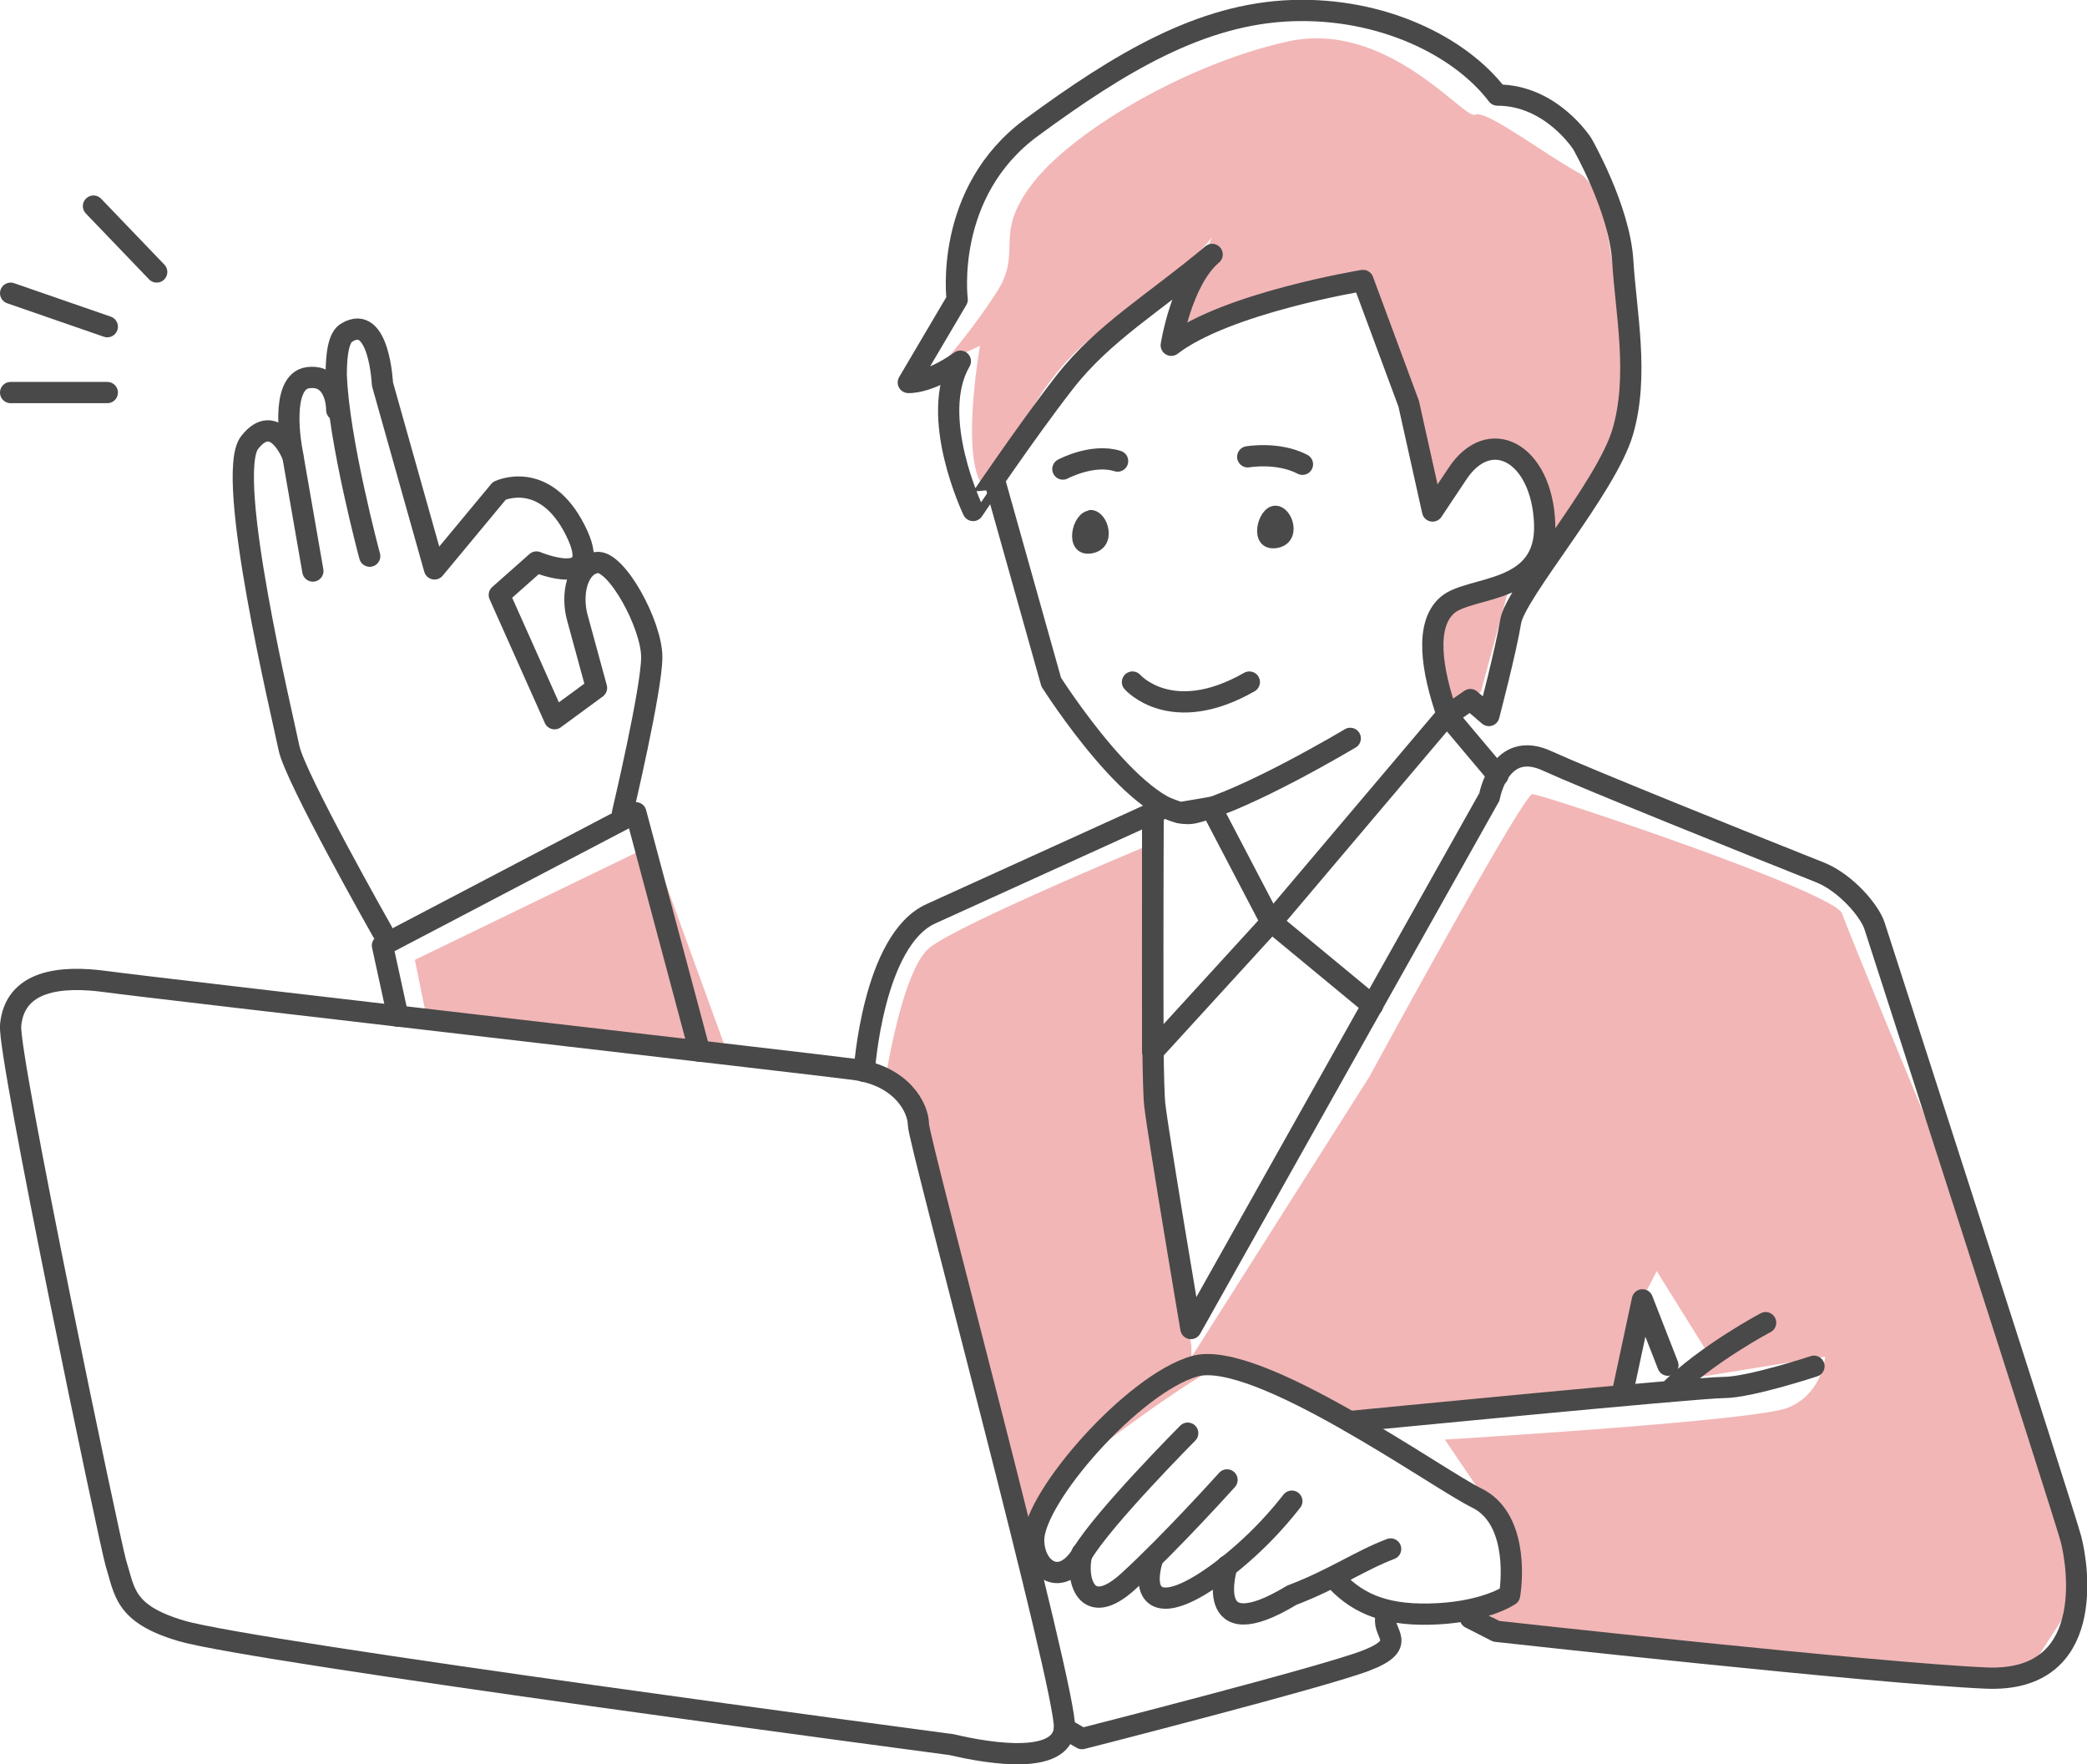 <svg xmlns="http://www.w3.org/2000/svg" viewBox="0 0 392.9 332.1"><defs><style>.cls-1{fill:#f2b6b6}.cls-2,.cls-3{fill:none;stroke-width:4px;stroke:#494949;stroke-linecap:round;stroke-linejoin:round}.cls-3{fill:#494949;stroke-width:2px}</style></defs><g id="レイヤー_2" data-name="レイヤー 2"><g id="支払いを一本化"><g id="仕事をする人"><g id="塗り"><path class="cls-1" d="M80.4 192l-2.3-11.3 44.6-21.6 14.1 38.8-56.4-6zM166.7 203.1s3.1-20.3 8.2-24.6 41.4-19.4 41.4-19.4v41.3l8 53v2.1l33.5-52.8s28.9-53.2 30.7-53.2 56.9 18.4 58.3 22.5 25.2 61.4 25.2 61.4l18.9 67.3-9.2 14.2-97.3-7.5-5.6-4.8s13-2.5 3.1-17L272 271s58.7-3.5 64.6-6c6.5-2.6 7-9.6 7-9.6l-27.2 4.4 5.6-4.3-10.1-16.2-2.8 5.4-3.6 17.3-48 5.3S233.1 257 230.3 257s-28.7 18.8-30.6 21.6-5.2 11-5.2 11L173 211.8s-2.4-7.2-6.3-8.7zM284.4 109.5l-5.6 20.7-2 1.4s-3 7.1-4.3 3-2.8-19.3 0-20.8 12-4.3 12-4.3zM292.7 103.2s17.6-24 14.3-32.1-2.4-34.4-9.7-38.5-17.6-12-19.6-11-16.5-17.9-35.2-13.8-40.2 16.6-48 26.6-1.7 12.8-7 20.8a118.2 118.2 0 0 1-9.9 13.1l6.9-3.2s-3.7 20.8.5 26.3 3.8-15.8 22.7-29.5 20.5-17.4 20.5-17.4l-7.4 18.9 35.6-10.6 8 21.3 6.5 20.3s4.5-7.1 7.9-9.3 8.2.9 10.6 6.3a52.2 52.2 0 0 1 3.3 11.8z"/></g><g id="線"><path class="cls-2" d="M179 328.4c8 1.9 20.8 3.7 21.4-3s-27.5-110.7-27.5-113.7-3-9.2-12.2-10.4S28.7 186 20 184.8s-17.2-.2-18 8.2c-.6 5.5 18.7 97.5 19.8 101.2 1.7 5.4 1.5 9.6 12.3 12.8 13.3 4 144.8 21.4 144.8 21.4z"/><path class="cls-2" d="M260.9 304.6c-.6 3 4.3 4.9-3.7 8s-53.5 14.7-53.5 14.7l-3.3-1.9M231 278.6s-10.6 11.8-18.6 19.1-10-.6-8.7-5.3"/><path class="cls-2" d="M243.2 282.6a72.6 72.6 0 0 1-12.1 12.2c-12.5 9.8-16.5 6.5-14.1-1.4"/><path class="cls-2" d="M231 294.8s-5 15.9 12.2 5.5c7.9-3 12.8-6.5 18.6-8.7"/><path class="cls-2" d="M251.7 297.7c4.3 4.5 9.8 6.6 19 6.1s13.5-3.5 13.5-3.5c.6-3.7 1.2-14.7-6.2-18.3s-41.5-28.1-53.1-24.8-30.3 24.7-30.3 32.7c0 5.6 5.2 9.2 9.2 2.5s19.8-22.6 19.8-22.6M131.7 197.9l-12-44.9L72 178l2.9 13.3M117.2 153s5.5-23.2 5.5-29.3-6.7-18.4-10.4-17.8-4.8 6.1-3.6 10.4l3.6 13.2-7.9 5.8L94 112l7-6.2s13.1 5.5 7.3-6S94 92.4 94 92.4l-12.2 14.7L72 72.3s-.6-13.4-6.7-9.7c-1.5.8-2 3.9-2 7.9.4 12.3 6.3 34.2 6.3 34.2M58.9 107.5l-4-23S52.5 71.8 58 71.1s5.4 6.1 5.4 6.1"/><path class="cls-2" d="M55.1 85.8s-3.3-8.6-8.1-2.5 6.3 52 7.4 57.5S72 175.4 72 175.4M162.7 201.7s1.6-24.8 12.6-29.7l41.8-19s-.4 48.9.3 55 6.8 42.1 6.8 42.1L280.4 150s1.9-11 11-6.7c7 3.2 36.8 15.2 51.4 21 4.8 2 9.2 7.2 10.1 10s35.7 110.5 37 115.5 4.8 27-16 26.1-92.2-8.8-92.2-8.8l-4.9-2.5"/><path class="cls-2" d="M254.2 267.6s65.4-6.4 70.3-6.4 17-4 17-4M332.4 249s-11 5.8-18.3 13"/><path class="cls-2" d="M314 257l-4.8-12.3-3.7 17.3M217 197.9V153l2.4-1 2.7 1 5.9-1 11.3 21.6-22.2 24.3zM258.4 189.3l-19-15.7 33-39L282 146"/><path class="cls-2" d="M187.5 91.4l10.4 37s17.1 27 27 24.6 29.3-14 29.3-14"/><path class="cls-2" d="M274.3 89.3c6.1-9.4 16-4.1 16.5 9.3s-14 11.6-18.3 15.3-3 12.2 0 20.8l4.3-3 3.5 3s3.2-12.2 4.1-17.7 18-25.1 21.1-35.7.6-22.4 0-32.2-7.6-22-7.6-22-5.8-9.2-16-9.2C275 8.8 260.3 1.4 243.2 2s-32.4 9.8-49 22-14 32.4-14 32.4L171 72s3.7.3 9.8-4c-6.1 10.4 2.4 28.1 2.4 28.1S193 81.5 200.4 72s17-15 27.8-24.1c-5.8 4.9-7.7 17.1-7.7 17.1 10.4-8 36.1-12.2 36.1-12.2l8.6 23.2 4.5 20.2zM200.1 88.3s5.6-3 10.3-1.5M213.2 128.4s7.3 8.4 22 0"/><path class="cls-3" d="M205.3 97c2.4 0 4 5.6 0 6.2s-2.5-6.1 0-6.1zM240.1 96.2c2.4 0 4 5.5 0 6s-2.4-6 0-6z"/><path class="cls-2" d="M234.9 86s5.7-1 10.3 1.4M29.5 51.2L17.6 38.8M20.2 61.5L2 55.2M20.2 73.9H2"/></g></g></g></g></svg>